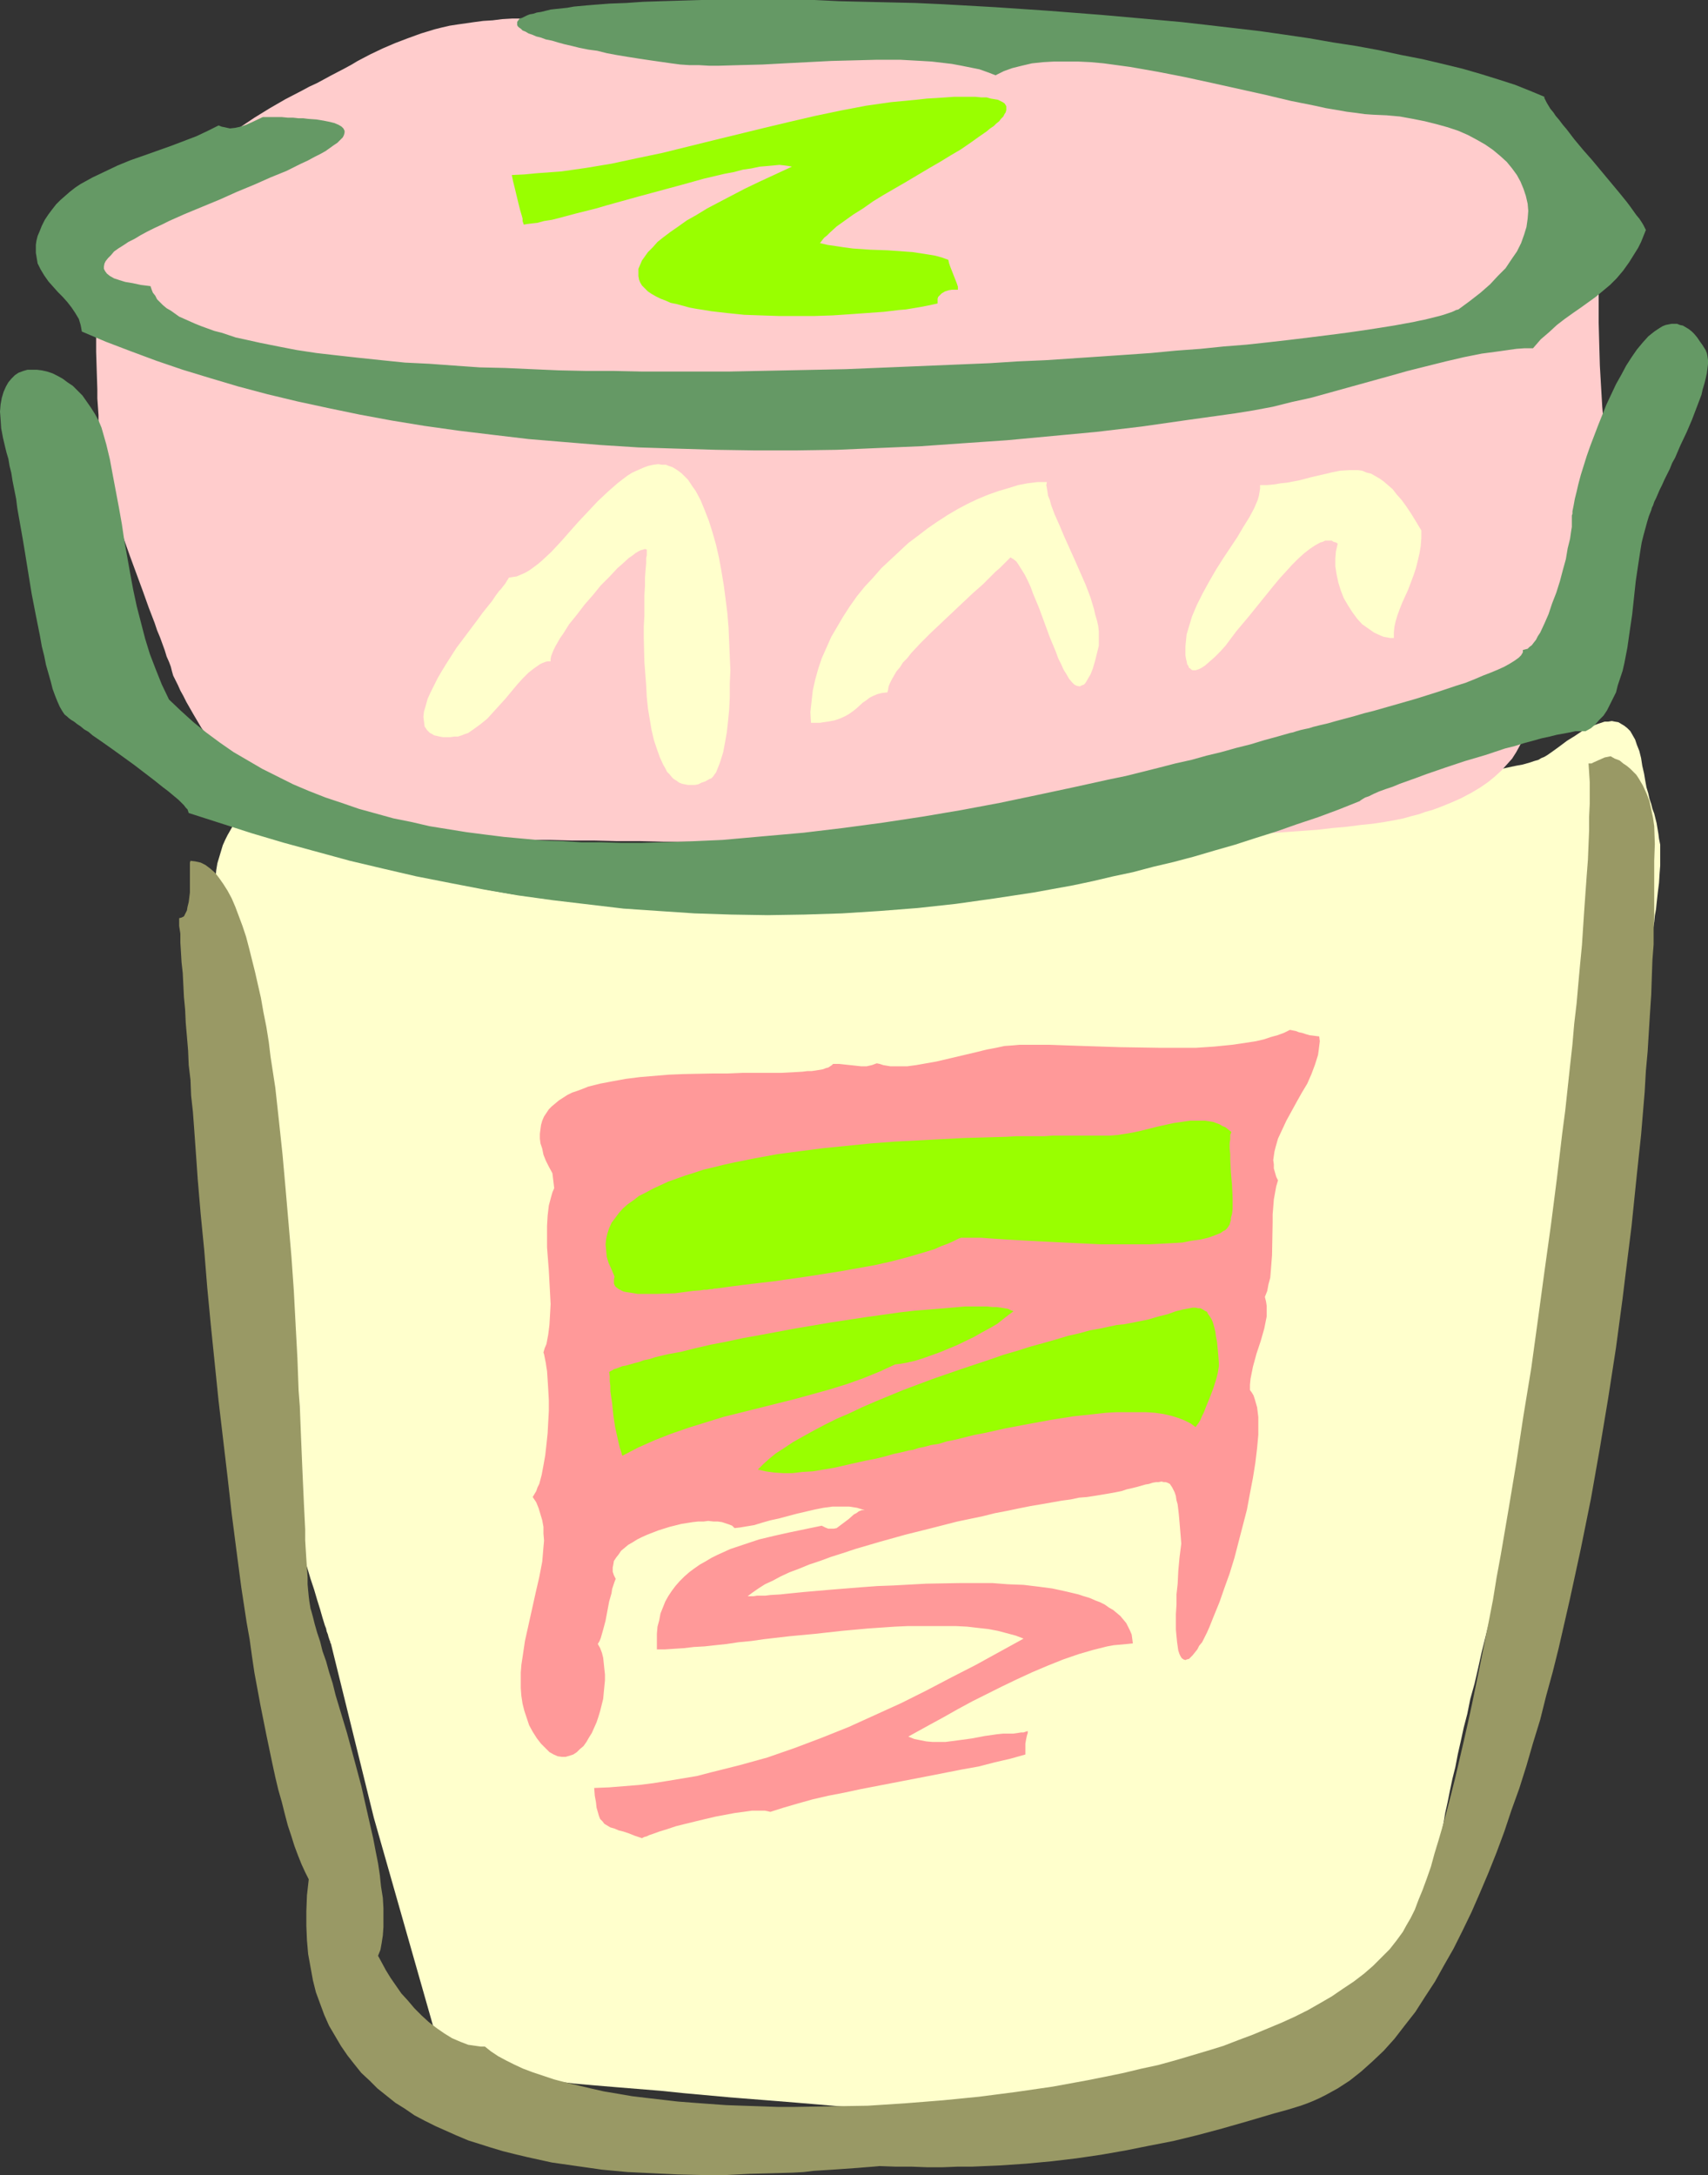 <?xml version="1.0" encoding="UTF-8" standalone="no"?>
<svg
   version="1.0"
   width="122.264mm"
   height="155.668mm"
   id="svg13"
   sodipodi:docname="Pot 2.wmf"
   xmlns:inkscape="http://www.inkscape.org/namespaces/inkscape"
   xmlns:sodipodi="http://sodipodi.sourceforge.net/DTD/sodipodi-0.dtd"
   xmlns="http://www.w3.org/2000/svg"
   xmlns:svg="http://www.w3.org/2000/svg">
  <rect width="100%" height="100%" fill="#333333" stroke="none"/>
  <sodipodi:namedview
     id="namedview13"
     pagecolor="#ffffff"
     bordercolor="#000000"
     borderopacity="0.25"
     inkscape:showpageshadow="2"
     inkscape:pageopacity="0.0"
     inkscape:pagecheckerboard="0"
     inkscape:deskcolor="#d1d1d1"
     inkscape:document-units="mm" />
  <defs
     id="defs1">
    <pattern
       id="WMFhbasepattern"
       patternUnits="userSpaceOnUse"
       width="6"
       height="6"
       x="0"
       y="0" />
  </defs>
  <path
     style="fill:#ffffcc;fill-opacity:1;fill-rule:evenodd;stroke:none"
     d="m 120.695,560.398 -19.55,-68.676 -11.633,-47.185 v 0 l -0.162,-0.162 v -0.323 l -0.162,-0.323 -0.162,-0.485 -0.162,-0.485 -0.162,-0.646 -0.323,-0.808 -0.162,-0.808 -0.323,-0.808 -0.646,-2.101 -0.646,-2.262 -0.808,-2.585 -0.808,-2.747 -0.969,-2.909 -0.969,-3.232 -0.969,-3.232 -1.131,-3.555 -0.969,-3.555 -2.262,-7.272 -2.1,-7.272 -2.1,-7.272 -1.131,-3.555 -0.969,-3.393 -0.808,-3.232 -0.969,-3.07 -0.808,-3.07 -0.646,-2.747 -0.646,-2.424 -0.485,-2.262 -0.162,-0.97 -0.162,-0.97 -0.323,-0.808 -0.162,-0.808 v -0.646 l -0.162,-0.646 v -0.485 -0.485 -0.808 l -0.162,-1.293 v -1.454 l -0.162,-1.616 -0.162,-1.939 -0.323,-2.101 -0.162,-2.262 -0.323,-2.424 -0.323,-2.585 -0.162,-2.747 -0.485,-3.07 -0.162,-2.909 -0.808,-6.14 -0.646,-6.464 -0.808,-6.464 -0.646,-6.302 -0.646,-6.14 -0.323,-2.909 -0.323,-2.747 -0.162,-2.585 -0.323,-2.585 -0.162,-2.424 -0.162,-2.101 -0.162,-1.939 -0.162,-1.778 v -1.454 -1.293 -1.131 -1.293 l -0.162,-1.454 v -1.454 -1.778 l -0.162,-1.616 -0.162,-3.717 -0.162,-4.04 -0.162,-4.201 -0.162,-4.363 v -4.363 -4.363 l 0.162,-4.363 0.323,-4.201 0.485,-3.878 0.162,-1.939 0.323,-1.939 0.485,-1.616 0.485,-1.616 0.485,-1.616 0.646,-1.454 0.646,-1.293 0.646,-1.131 0.646,-1.131 0.808,-0.97 0.646,-0.808 0.485,-0.97 1.293,-1.293 1.131,-1.131 0.485,-0.323 0.646,-0.323 0.646,-0.323 0.646,-0.162 0.808,-0.162 h 0.646 0.808 l 0.969,0.162 0.969,0.162 0.969,0.485 1.131,0.323 1.131,0.485 1.293,0.485 1.454,0.646 1.454,0.646 1.777,0.808 1.616,0.97 1.939,0.808 1.939,1.131 2.262,1.131 2.424,1.131 2.424,1.293 2.747,1.293 2.747,1.454 2.908,1.454 3.07,1.293 3.07,1.293 2.908,1.131 3.231,0.97 3.07,0.97 3.231,0.808 3.231,0.808 6.463,1.454 6.463,1.131 6.786,0.808 6.786,0.646 6.786,0.485 6.786,0.323 6.786,0.162 h 6.786 13.572 6.786 6.624 3.393 l 3.555,-0.323 3.716,-0.323 3.878,-0.485 4.039,-0.646 4.201,-0.808 4.362,-0.808 4.362,-0.97 4.362,-0.97 4.524,-1.131 9.21,-2.262 9.371,-2.424 9.21,-2.585 9.048,-2.585 4.362,-1.293 4.362,-1.131 4.201,-1.293 4.039,-0.97 4.039,-1.131 3.716,-0.97 3.555,-0.97 3.555,-0.808 3.231,-0.808 2.908,-0.646 2.747,-0.485 2.585,-0.323 2.262,-0.162 0.969,-0.162 h 0.969 1.939 l 2.1,-0.162 h 2.424 l 2.585,-0.162 2.585,-0.162 2.908,-0.162 2.908,-0.323 3.07,-0.323 3.231,-0.323 3.231,-0.323 6.624,-0.808 13.734,-1.616 6.625,-0.97 6.463,-0.97 3.07,-0.485 2.908,-0.485 2.747,-0.485 2.747,-0.485 2.424,-0.485 2.262,-0.485 2.262,-0.485 1.777,-0.323 1.777,-0.485 1.454,-0.485 1.131,-0.323 0.808,-0.485 0.808,-0.323 0.808,-0.485 1.616,-1.131 1.777,-1.293 1.939,-1.454 2.1,-1.293 1.939,-1.293 2.1,-1.131 2.1,-0.808 0.969,-0.323 0.969,-0.323 h 0.969 l 0.969,-0.162 0.808,0.162 0.969,0.162 0.808,0.485 0.808,0.485 0.808,0.646 0.808,0.808 0.646,1.131 0.646,1.131 0.485,1.454 0.646,1.616 0.485,1.939 0.323,2.101 0.485,2.101 0.323,1.939 0.323,1.778 0.485,1.616 0.323,1.454 0.485,1.454 0.323,1.293 0.485,1.293 0.646,2.585 0.485,2.909 0.162,1.293 0.323,1.616 v 1.778 1.778 2.101 l -0.162,2.101 -0.162,2.585 -0.323,2.585 -0.323,2.909 -0.162,1.616 -0.323,1.778 -0.162,1.616 -0.323,1.939 -0.323,1.778 -0.323,1.939 -0.485,2.101 -0.323,2.262 -0.485,2.262 -0.485,2.424 -0.485,2.424 -0.485,2.585 -0.646,2.585 -0.485,2.909 -0.646,2.909 -0.646,2.909 -0.808,3.232 -0.646,3.232 -0.808,3.393 -0.808,3.555 -0.969,3.717 -0.808,3.717 -1.777,7.756 -1.777,7.433 -1.777,7.433 -1.777,7.272 -1.777,7.11 -1.616,6.948 -1.616,6.787 -1.777,6.625 -1.616,6.625 -1.454,6.464 -1.616,6.302 -1.616,6.14 -1.293,5.979 -1.616,5.817 -1.293,5.817 -1.454,5.494 -1.293,5.494 -1.454,5.332 -1.131,5.171 -1.293,5.009 -1.293,4.848 -1.131,4.848 -1.131,4.525 -1.131,4.525 -0.969,4.363 -0.969,4.201 -1.131,4.04 -0.808,4.04 -0.969,3.717 -0.808,3.717 -0.808,3.555 -0.646,3.393 -0.808,3.232 -0.646,3.07 -0.646,3.232 -0.646,2.909 -0.485,2.909 -0.646,2.909 -0.969,5.494 -0.969,5.171 -0.969,4.686 -1.131,4.686 -0.969,4.363 -1.131,4.04 -1.293,3.878 -1.454,3.878 -1.616,3.393 -1.777,3.393 -2.262,3.232 -1.131,1.616 -1.293,1.454 -1.293,1.454 -1.454,1.616 -0.646,0.646 -1.939,1.454 -0.969,0.646 -2.262,1.454 -2.585,1.293 -2.908,1.293 -3.231,1.131 -3.231,1.131 -3.555,1.131 -3.878,1.131 -3.878,0.97 -4.039,1.131 -4.039,0.808 -4.362,0.97 -4.201,0.808 -8.725,1.616 -8.725,1.293 -4.362,0.646 -4.201,0.646 -4.201,0.485 -4.039,0.485 -4.039,0.485 -3.716,0.323 -3.555,0.323 -3.231,0.323 -3.231,0.323 -2.747,0.162 -2.747,0.162 h -2.262 l -0.969,0.162 h -0.969 -1.616 -0.808 -0.969 -1.131 l -1.293,-0.162 h -1.454 l -1.454,-0.162 h -1.616 l -1.939,-0.162 -1.777,-0.162 h -2.1 l -2.1,-0.323 -2.1,-0.162 -4.847,-0.323 -5.009,-0.323 -5.332,-0.485 -5.655,-0.485 -5.817,-0.485 -5.978,-0.485 -6.14,-0.485 -6.14,-0.485 -12.441,-1.131 -6.301,-0.646 -5.978,-0.485 -5.978,-0.485 -5.817,-0.485 -5.493,-0.485 -5.332,-0.646 -5.009,-0.485 -2.424,-0.162 -2.262,-0.162 -2.262,-0.162 -2.1,-0.323 -1.939,-0.162 -1.777,-0.162 -1.777,-0.162 -1.616,-0.162 -1.616,-0.162 H 126.027 l -1.131,-0.162 -1.131,-0.162 h -0.969 l -0.808,-0.162 h -0.485 -0.485 z"
     id="path1" />
  <path
     style="fill:#ffcccc;fill-opacity:1;fill-rule:evenodd;stroke:none"
     d="m 73.677,224.773 v -0.162 l -0.162,-0.162 -0.323,-0.485 -0.485,-0.646 -0.485,-0.646 -0.646,-0.97 -0.808,-0.97 -0.808,-1.131 -0.808,-1.131 -0.969,-1.293 -0.969,-1.454 -1.131,-1.616 -2.262,-3.07 -2.262,-3.393 -4.686,-7.272 -2.424,-3.555 -2.1,-3.555 -1.939,-3.393 -0.808,-1.616 -0.808,-1.454 -0.646,-1.454 -0.646,-1.293 -0.646,-1.293 -0.323,-1.131 -0.323,-1.293 -0.485,-1.293 -0.646,-1.454 -0.485,-1.616 -0.646,-1.778 -0.646,-1.778 -0.808,-1.939 -0.646,-1.939 -1.616,-4.201 -1.616,-4.525 -3.393,-9.211 -1.616,-4.525 -1.454,-4.525 -1.454,-4.201 -0.646,-1.939 -0.646,-1.939 -0.485,-1.778 -0.485,-1.778 -0.485,-1.454 -0.323,-1.454 -0.323,-1.293 -0.162,-1.293 -0.162,-0.97 v -0.808 -0.808 -1.131 l -0.162,-1.293 v -1.454 -1.778 l -0.162,-1.939 v -1.939 l -0.162,-2.262 -0.162,-2.262 v -2.424 l -0.162,-5.009 -0.162,-5.171 v -5.333 -5.333 l 0.162,-5.171 0.162,-2.424 0.323,-2.424 0.162,-2.262 0.162,-2.101 0.323,-1.939 0.323,-1.778 0.485,-1.616 0.485,-1.454 0.485,-1.293 0.485,-0.97 0.646,-0.808 0.808,-0.485 0.646,-0.323 0.969,-0.485 0.808,-0.646 0.969,-0.646 0.969,-0.808 1.131,-0.808 1.131,-0.808 1.131,-0.97 1.293,-0.97 1.293,-0.97 1.454,-1.131 1.454,-1.131 1.454,-1.293 1.454,-1.131 3.231,-2.585 3.393,-2.585 3.555,-2.747 3.716,-2.585 3.878,-2.747 3.878,-2.585 4.201,-2.585 4.201,-2.424 4.362,-2.262 2.1,-1.131 2.1,-0.97 3.878,-2.101 3.716,-1.939 1.777,-0.97 1.616,-0.97 3.393,-1.778 3.393,-1.616 3.393,-1.454 3.393,-1.293 3.555,-1.293 3.716,-1.131 1.939,-0.485 2.1,-0.485 2.1,-0.323 2.262,-0.323 2.262,-0.323 2.424,-0.323 2.585,-0.162 2.585,-0.323 2.747,-0.162 h 3.07 l 2.908,-0.162 h 3.231 3.231 3.231 l 5.978,-0.162 5.655,-0.162 5.493,-0.162 5.17,-0.162 5.17,-0.162 5.17,-0.162 h 5.332 5.332 l 5.655,0.162 2.747,0.162 3.07,0.162 3.07,0.323 3.231,0.162 3.231,0.323 3.393,0.323 3.555,0.485 3.555,0.485 3.878,0.485 4.039,0.485 4.039,0.646 4.362,0.808 4.362,0.646 4.362,0.485 4.362,0.485 4.201,0.485 8.563,0.485 8.402,0.323 h 8.24 8.079 7.917 7.756 7.594 l 7.432,0.162 3.555,0.323 3.555,0.162 3.555,0.323 3.555,0.485 3.393,0.485 3.231,0.646 3.231,0.646 3.231,0.808 3.231,0.97 3.07,1.131 3.07,1.293 2.908,1.293 5.817,2.909 5.655,2.747 5.493,2.424 5.493,2.424 5.009,2.262 4.847,2.101 2.424,0.97 2.262,0.97 2.262,0.97 2.1,0.97 2.1,0.808 1.939,0.97 1.939,0.97 1.777,0.808 1.777,0.808 1.616,0.808 1.454,0.808 1.454,0.808 1.293,0.808 1.131,0.646 1.131,0.808 0.969,0.808 0.808,0.646 0.646,0.808 0.646,0.646 0.485,0.808 0.646,1.293 0.485,1.131 0.646,0.97 0.323,0.97 0.485,0.97 0.323,0.97 0.162,1.131 0.323,1.293 v 1.616 l 0.162,0.97 v 0.97 1.131 l 0.162,1.293 v 1.293 3.232 1.778 14.22 l 0.162,5.979 0.162,5.656 0.323,5.656 0.323,5.494 0.485,5.494 0.162,5.333 0.323,5.171 0.162,5.009 -0.162,4.848 -0.323,4.848 -0.323,2.262 -0.323,2.262 -0.485,2.262 -0.485,2.262 -0.485,2.101 -0.808,2.101 -0.808,2.101 -0.808,2.101 -0.969,1.939 -1.293,1.939 -1.131,1.939 -1.454,1.778 -1.454,1.939 -1.131,1.939 -0.969,1.778 -0.969,1.939 -0.808,1.939 -0.808,1.939 -1.131,3.717 -0.969,3.878 -0.808,3.878 -0.969,3.878 -1.131,3.717 -0.808,1.778 -0.646,1.778 -0.969,1.778 -0.969,1.778 -1.131,1.778 -1.454,1.616 -1.454,1.616 -1.777,1.616 -1.777,1.454 -2.1,1.454 -2.424,1.454 -2.747,1.454 -2.908,1.293 -3.231,1.293 -1.777,0.646 -1.777,0.485 -1.777,0.646 -1.939,0.485 -2.262,0.646 -2.424,0.485 -2.747,0.485 -3.231,0.485 -3.231,0.323 -3.716,0.485 -3.716,0.323 -4.201,0.485 -4.362,0.323 -4.524,0.323 -4.847,0.323 -5.009,0.323 -5.17,0.162 -5.332,0.323 -5.493,0.162 -5.817,0.162 -5.817,0.323 -5.978,0.162 -6.14,0.162 -6.14,0.162 h -6.301 l -6.463,0.162 -12.926,0.162 -13.249,0.162 H 239.29 212.469 199.22 l -13.087,-0.162 h -6.463 l -6.463,-0.162 h -6.301 l -6.14,-0.162 h -5.978 l -5.978,-0.162 h -5.817 l -5.493,-0.162 -5.493,-0.162 h -5.332 l -5.009,-0.162 -5.009,-0.162 h -4.686 l -4.362,-0.162 -4.362,-0.162 -4.039,-0.162 -3.716,-0.162 h -3.555 l -3.231,-0.162 -2.908,-0.162 h -2.585 l -2.424,-0.162 -2.1,-0.162 -1.616,-0.162 h -0.808 -0.646 l -0.485,-0.162 h -0.485 -0.323 -0.323 l -0.162,-0.162 z"
     id="path2" />
  <path
     style="fill:#ff9999;fill-opacity:1;fill-rule:evenodd;stroke:none"
     d="m 319.592,417.551 -0.485,3.878 -0.323,3.555 -0.162,3.393 -0.323,2.909 v 2.747 l -0.162,2.585 v 2.262 1.939 l 0.162,1.778 0.162,1.616 0.162,1.131 0.162,1.131 0.323,0.97 0.323,0.646 0.323,0.485 0.485,0.323 0.485,0.162 0.323,-0.162 0.646,-0.162 0.485,-0.485 0.485,-0.485 0.646,-0.808 0.646,-0.808 0.485,-0.97 0.808,-0.97 0.646,-1.293 0.646,-1.293 0.646,-1.454 0.646,-1.616 0.646,-1.616 1.454,-3.555 1.293,-3.717 1.454,-4.04 1.293,-4.201 1.131,-4.363 1.131,-4.363 1.131,-4.363 0.808,-4.363 0.808,-4.201 0.646,-4.04 0.485,-4.04 0.162,-1.778 0.162,-1.778 v -1.616 -1.616 -1.616 l -0.162,-1.293 -0.162,-1.293 -0.323,-1.131 -0.323,-1.131 -0.323,-0.97 -0.485,-0.808 -0.485,-0.646 v -1.454 l 0.162,-1.616 0.323,-1.616 0.323,-1.616 0.969,-3.555 1.131,-3.393 0.969,-3.393 0.323,-1.616 0.323,-1.616 v -1.454 -1.454 l -0.162,-1.131 -0.323,-1.293 0.646,-1.616 0.323,-1.778 0.485,-1.778 0.162,-1.939 0.162,-2.101 0.162,-2.101 0.162,-8.888 v -2.101 l 0.162,-1.939 0.162,-2.101 0.323,-1.778 0.323,-1.778 0.485,-1.616 -0.485,-0.97 -0.323,-1.131 -0.323,-1.131 v -1.131 l -0.162,-1.131 0.162,-1.131 0.162,-1.131 0.323,-1.293 0.646,-2.262 1.131,-2.424 1.131,-2.424 2.747,-5.009 1.454,-2.585 1.454,-2.424 1.131,-2.585 0.969,-2.585 0.808,-2.585 0.162,-1.131 0.162,-1.293 0.162,-1.293 -0.162,-1.293 -1.293,-0.162 -1.293,-0.162 -1.131,-0.323 -0.969,-0.323 -0.808,-0.162 -0.808,-0.323 -0.808,-0.162 -0.808,-0.162 -1.616,0.808 -1.777,0.646 -1.777,0.485 -1.939,0.646 -2.1,0.485 -2.1,0.323 -2.1,0.323 -2.262,0.323 -4.847,0.485 -4.847,0.323 h -5.009 -5.17 l -10.341,-0.162 -5.009,-0.162 -5.009,-0.162 -4.686,-0.162 -4.524,-0.162 h -2.1 -2.1 -1.939 -1.939 l -1.777,0.162 -2.262,0.162 -2.262,0.485 -2.585,0.485 -2.585,0.646 -2.747,0.646 -5.493,1.293 -2.747,0.646 -2.747,0.485 -2.747,0.485 -2.424,0.323 h -2.424 -2.1 l -1.939,-0.323 -0.969,-0.323 -0.808,-0.162 -1.293,0.485 -1.454,0.323 h -1.454 l -1.454,-0.162 -3.07,-0.323 -1.454,-0.162 h -1.616 l -0.323,0.323 -0.485,0.323 -0.485,0.323 -0.646,0.162 -0.808,0.323 -0.969,0.162 -0.969,0.162 -1.131,0.162 h -1.131 l -1.293,0.162 -2.747,0.162 -3.07,0.162 h -3.393 -3.555 -3.555 l -3.878,0.162 h -3.878 l -8.079,0.162 -4.039,0.162 -3.878,0.323 -3.878,0.323 -3.878,0.485 -3.555,0.646 -3.393,0.646 -3.231,0.808 -1.616,0.646 -1.293,0.485 -1.454,0.485 -1.293,0.646 -2.262,1.454 -0.969,0.808 -0.969,0.808 -0.808,0.808 -0.646,0.97 -0.646,0.97 -0.485,1.131 -0.323,1.131 -0.162,1.131 -0.162,1.293 v 1.293 l 0.162,1.293 0.485,1.454 0.323,1.616 0.646,1.616 0.808,1.616 0.969,1.778 0.485,4.04 -0.485,1.131 -0.323,1.131 -0.646,2.424 -0.323,2.747 -0.162,2.747 v 2.909 2.909 l 0.485,6.302 0.323,5.979 0.162,3.07 -0.162,2.909 -0.162,2.747 -0.323,2.585 -0.485,2.585 -0.485,1.131 -0.323,1.131 0.162,0.485 0.162,0.808 0.162,0.808 0.162,0.808 0.162,1.131 0.162,0.97 0.162,2.424 0.162,2.585 0.162,2.909 v 2.909 l -0.162,2.909 -0.162,3.07 -0.323,3.07 -0.323,2.909 -0.485,2.747 -0.485,2.585 -0.646,2.424 -0.485,0.97 -0.323,0.97 -0.485,0.808 -0.485,0.808 0.969,1.454 0.646,1.616 0.485,1.616 0.485,1.616 0.323,1.778 v 1.778 l 0.162,1.939 -0.162,1.778 -0.162,1.939 -0.162,1.939 -0.808,4.201 -0.969,4.201 -0.969,4.363 -0.969,4.363 -0.969,4.363 -0.646,4.363 -0.323,2.101 -0.162,2.101 v 2.101 2.101 l 0.162,2.101 0.323,2.101 0.485,1.939 0.646,1.939 0.646,1.939 0.969,1.778 1.131,1.778 1.131,1.454 1.293,1.293 0.969,0.97 1.131,0.646 1.131,0.485 1.131,0.162 h 0.969 l 1.131,-0.323 0.969,-0.323 0.969,-0.646 0.808,-0.808 0.969,-0.808 0.808,-1.131 0.646,-1.131 0.808,-1.293 0.646,-1.454 0.646,-1.454 0.485,-1.454 0.485,-1.616 0.808,-3.232 0.323,-3.393 0.162,-1.616 v -1.616 l -0.162,-1.454 -0.162,-1.616 -0.162,-1.454 -0.323,-1.293 -0.485,-1.293 -0.646,-1.131 0.485,-0.808 0.323,-0.808 0.323,-1.131 0.323,-1.131 0.646,-2.424 0.485,-2.585 0.485,-2.585 0.646,-2.262 0.162,-1.131 0.323,-0.97 0.323,-0.97 0.323,-0.808 -0.485,-0.97 -0.323,-0.97 v -1.131 l 0.162,-0.808 0.162,-0.97 0.646,-0.97 0.646,-0.808 0.646,-0.97 0.969,-0.808 0.969,-0.808 1.131,-0.646 1.293,-0.808 1.293,-0.646 1.454,-0.646 2.908,-1.131 3.07,-0.97 3.231,-0.808 3.07,-0.485 1.454,-0.162 h 1.454 l 1.293,-0.162 1.454,0.162 h 1.131 l 1.131,0.162 0.969,0.323 0.969,0.323 0.808,0.323 0.646,0.646 1.454,-0.162 1.939,-0.323 1.939,-0.323 2.1,-0.646 2.262,-0.646 2.262,-0.485 4.847,-1.293 4.847,-1.131 2.424,-0.485 2.424,-0.323 h 2.424 2.1 l 2.1,0.323 2.1,0.646 h -0.808 l -0.808,0.323 -0.646,0.485 -0.646,0.323 -1.454,1.293 -0.646,0.485 -0.646,0.485 -1.293,0.97 -0.646,0.485 -0.808,0.162 h -0.646 -0.808 l -0.808,-0.323 -0.969,-0.485 -8.563,1.778 -4.362,0.97 -4.039,0.97 -3.878,1.293 -3.878,1.293 -3.555,1.616 -1.616,0.808 -1.616,0.97 -1.454,0.808 -1.616,1.131 -1.293,0.97 -1.293,1.131 -1.293,1.293 -1.131,1.293 -0.969,1.293 -0.969,1.454 -0.808,1.454 -0.646,1.616 -0.646,1.616 -0.323,1.778 -0.485,1.778 -0.162,1.939 v 2.101 2.101 h 2.262 l 2.424,-0.162 2.585,-0.162 2.747,-0.323 2.908,-0.162 2.908,-0.323 3.07,-0.323 3.231,-0.485 3.393,-0.323 3.393,-0.485 6.948,-0.808 6.948,-0.646 7.271,-0.808 7.109,-0.646 7.109,-0.485 3.555,-0.162 h 3.393 3.231 3.231 3.231 l 3.07,0.162 2.747,0.323 2.908,0.323 2.585,0.485 2.424,0.646 2.424,0.646 2.1,0.808 -6.463,3.555 -6.463,3.555 -6.625,3.393 -6.786,3.555 -6.786,3.393 -7.109,3.232 -7.109,3.232 -7.271,2.909 -7.271,2.747 -7.432,2.585 -7.594,2.101 -3.878,0.97 -3.878,0.97 -3.716,0.97 -3.878,0.646 -3.878,0.646 -4.039,0.646 -3.878,0.485 -4.039,0.323 -4.039,0.323 -4.039,0.162 0.162,2.101 0.323,1.778 0.162,1.454 0.323,1.131 0.323,1.131 0.323,0.808 0.646,0.646 0.485,0.646 0.808,0.485 0.808,0.485 1.131,0.323 1.131,0.485 0.646,0.162 0.646,0.162 1.454,0.485 1.616,0.646 1.939,0.646 0.646,-0.323 0.646,-0.162 0.646,-0.323 0.969,-0.323 1.777,-0.646 2.1,-0.646 2.424,-0.808 2.585,-0.646 5.332,-1.293 2.747,-0.646 2.585,-0.485 2.585,-0.485 2.424,-0.323 2.262,-0.323 h 1.939 0.969 0.646 l 0.808,0.162 0.646,0.162 3.555,-1.131 3.878,-1.131 4.039,-1.131 4.201,-0.97 4.201,-0.808 4.524,-0.97 9.21,-1.778 9.21,-1.778 9.048,-1.778 4.524,-0.808 4.362,-1.131 4.201,-0.97 4.039,-1.131 v -1.616 -1.293 l 0.162,-0.97 0.162,-0.808 0.162,-0.646 0.162,-0.485 v -0.323 -0.162 0 h -0.162 l -0.485,0.162 -0.485,0.162 h -0.646 l -0.969,0.162 -1.131,0.162 h -1.293 -1.454 l -1.616,0.162 -3.393,0.485 -3.393,0.646 -3.555,0.485 -3.716,0.485 h -1.777 -1.616 l -1.777,-0.162 -1.616,-0.323 -1.616,-0.323 -1.616,-0.646 1.454,-0.808 1.454,-0.808 3.231,-1.778 3.555,-1.939 3.716,-2.101 3.878,-2.101 3.878,-1.939 4.201,-2.101 4.039,-1.939 4.201,-1.939 4.201,-1.778 4.039,-1.616 4.201,-1.454 3.878,-1.131 1.939,-0.485 1.939,-0.485 1.777,-0.323 1.777,-0.162 1.777,-0.162 1.616,-0.162 -0.162,-1.293 -0.162,-1.131 -0.485,-1.131 -0.485,-0.97 -0.485,-0.97 -0.808,-0.97 -0.808,-0.97 -0.969,-0.808 -0.969,-0.808 -1.131,-0.646 -1.131,-0.808 -1.293,-0.646 -1.293,-0.485 -1.454,-0.646 -1.616,-0.485 -1.454,-0.485 -3.393,-0.808 -3.716,-0.808 -3.716,-0.485 -4.039,-0.485 -4.201,-0.162 -4.201,-0.323 h -4.524 -4.362 l -9.048,0.162 -8.887,0.485 -4.362,0.162 -4.362,0.323 -4.039,0.323 -4.039,0.323 -3.716,0.323 -3.716,0.323 -3.231,0.323 -1.616,0.162 -1.454,0.162 -2.747,0.162 -1.293,0.162 h -1.131 -1.131 l -0.969,0.162 h -0.808 -0.808 l 1.293,-0.97 1.616,-1.131 1.777,-1.131 2.1,-0.97 2.1,-1.131 2.424,-1.131 2.585,-0.97 2.747,-1.131 2.908,-0.97 3.07,-1.131 3.07,-0.97 3.393,-1.131 6.624,-1.939 6.948,-1.939 7.109,-1.778 6.948,-1.778 6.948,-1.454 3.231,-0.808 3.393,-0.646 3.07,-0.646 3.231,-0.646 2.908,-0.485 2.747,-0.485 2.747,-0.485 2.424,-0.323 2.262,-0.485 2.1,-0.162 2.1,-0.323 1.939,-0.323 1.939,-0.323 1.777,-0.323 1.616,-0.323 1.454,-0.485 1.454,-0.323 1.293,-0.323 1.131,-0.323 1.131,-0.323 0.969,-0.162 0.969,-0.323 0.969,-0.162 h 0.646 l 0.808,-0.162 0.646,0.162 h 0.485 l 0.485,0.162 0.646,0.323 0.323,0.485 0.323,0.485 0.323,0.646 0.323,0.646 0.323,0.97 0.162,1.131 0.323,1.131 0.162,1.293 0.162,1.454 0.162,1.778 0.162,1.939 0.162,1.939 z"
     id="path3" />
  <path
     style="fill:#99ff00;fill-opacity:1;fill-rule:evenodd;stroke:none"
     d="m 333.002,329.484 v 0.646 l -0.162,0.485 -0.162,0.646 -0.323,0.485 -0.323,0.485 -0.485,0.485 -0.646,0.323 -0.646,0.485 -0.808,0.323 -0.808,0.323 -1.777,0.646 -2.1,0.485 -2.424,0.323 -2.424,0.485 -2.747,0.162 -3.07,0.162 -3.07,0.162 h -3.07 -3.393 -6.624 l -6.786,-0.323 -6.625,-0.323 -3.231,-0.162 -3.07,-0.162 -2.908,-0.162 -2.747,-0.162 -2.585,-0.162 -2.424,-0.162 -2.1,-0.162 h -1.777 -2.747 -0.646 -0.323 l -0.323,0.162 h -0.162 l -1.616,0.808 -1.454,0.646 -1.777,0.646 -1.777,0.808 -3.716,1.131 -3.878,1.131 -4.362,1.131 -4.362,0.97 -4.524,0.808 -4.524,0.808 -9.21,1.454 -4.524,0.646 -4.524,0.646 -4.201,0.485 -4.039,0.485 -3.716,0.485 -3.555,0.485 h -0.485 l -0.485,0.162 h -0.646 l -0.808,0.162 h -0.808 l -0.969,0.162 -2.1,0.162 -2.424,0.323 -2.424,0.323 -5.17,0.162 h -2.424 -2.424 l -1.939,-0.323 -1.131,-0.162 -0.808,-0.162 -0.646,-0.323 -0.646,-0.323 -0.646,-0.485 -0.323,-0.323 -0.323,-0.646 v -0.646 -0.485 l 0.162,-0.808 -0.808,-1.939 -0.808,-1.778 -0.485,-1.616 -0.162,-1.778 -0.162,-1.616 0.162,-1.454 0.323,-1.454 0.485,-1.454 0.646,-1.454 0.969,-1.293 0.969,-1.293 1.131,-1.293 1.293,-1.131 1.616,-1.131 1.454,-1.131 1.939,-0.97 1.777,-0.97 2.1,-0.97 2.1,-0.97 2.262,-0.808 2.262,-0.808 2.585,-0.808 2.424,-0.808 2.747,-0.646 2.585,-0.646 2.908,-0.646 5.655,-1.131 6.14,-1.131 6.14,-0.808 6.301,-0.808 6.463,-0.646 6.463,-0.646 6.463,-0.485 6.301,-0.323 6.14,-0.323 6.14,-0.323 5.817,-0.162 5.655,-0.162 2.747,-0.162 h 2.585 2.585 2.424 l 2.262,-0.162 h 4.362 2.1 6.625 1.293 1.131 l 1.939,-0.162 2.1,-0.323 1.939,-0.323 2.262,-0.485 4.524,-1.131 4.362,-0.97 2.262,-0.323 2.262,-0.323 h 2.1 1.939 l 2.1,0.323 1.777,0.646 0.808,0.485 0.808,0.323 0.808,0.646 0.808,0.646 -0.323,0.808 v 1.131 l -0.162,1.131 v 1.293 l 0.162,1.616 v 1.454 l 0.162,3.393 0.323,3.555 0.162,3.393 v 1.454 1.616 l -0.162,1.293 z"
     id="path4" />
  <path
     style="fill:#99ff00;fill-opacity:1;fill-rule:evenodd;stroke:none"
     d="m 242.198,369.074 -4.201,1.939 -4.362,1.778 -4.524,1.616 -4.686,1.454 -4.686,1.293 -4.686,1.293 -9.694,2.424 -9.694,2.424 -4.686,1.454 -4.686,1.454 -4.686,1.616 -4.524,1.778 -4.362,1.939 -4.362,2.262 -0.323,-1.131 -0.323,-0.97 -0.323,-1.293 -0.323,-1.454 -0.646,-2.909 -0.485,-3.232 -0.323,-3.232 -0.485,-3.232 v -1.454 l -0.162,-1.293 v -1.293 l -0.162,-1.131 0.162,-0.162 0.323,-0.162 0.323,-0.162 0.485,-0.323 0.646,-0.162 0.808,-0.323 0.808,-0.323 0.969,-0.162 1.131,-0.323 1.131,-0.323 1.293,-0.323 1.293,-0.485 1.616,-0.323 1.454,-0.485 3.393,-0.808 3.555,-0.646 3.878,-0.97 4.201,-0.97 4.201,-0.808 4.524,-0.97 4.524,-0.808 9.533,-1.778 9.533,-1.616 9.533,-1.454 4.686,-0.646 4.524,-0.646 4.201,-0.485 4.201,-0.323 3.878,-0.323 3.716,-0.323 1.777,-0.162 h 1.616 3.07 1.293 l 1.454,0.162 h 1.131 l 1.131,0.162 0.969,0.162 0.969,0.162 0.646,0.323 0.808,0.323 -1.293,0.97 -1.454,1.131 -1.616,1.293 -1.939,1.131 -2.1,1.131 -2.262,1.293 -4.686,2.262 -4.686,1.939 -2.262,0.808 -2.262,0.808 -2.1,0.646 -2.1,0.485 -1.777,0.323 z"
     id="path5" />
  <path
     style="fill:#99ff00;fill-opacity:1;fill-rule:evenodd;stroke:none"
     d="m 329.771,368.751 v 0.808 l -0.162,0.97 -0.162,0.97 -0.323,1.293 -0.808,2.585 -0.969,2.585 -1.131,2.747 -0.485,1.293 -0.485,0.97 -0.485,1.131 -0.485,0.808 -0.485,0.646 -0.323,0.485 -1.293,-0.97 -1.616,-0.808 -1.616,-0.646 -2.1,-0.646 -2.1,-0.485 -2.262,-0.323 -2.424,-0.162 h -2.585 -2.585 -2.747 l -2.908,0.162 -2.908,0.323 -5.978,0.646 -6.14,0.97 -6.14,1.131 -5.978,1.131 -5.817,1.293 -2.585,0.485 -2.585,0.646 -2.585,0.646 -2.424,0.485 -2.1,0.646 -2.1,0.323 -1.777,0.485 -1.616,0.323 -1.454,0.485 -1.131,0.162 -1.939,0.485 -2.262,0.485 -2.262,0.646 -2.585,0.646 -2.585,0.485 -2.908,0.646 -5.655,1.293 -2.908,0.485 -2.908,0.485 -2.747,0.162 -2.747,0.323 h -2.585 l -2.424,-0.162 -2.262,-0.323 -2.1,-0.485 1.454,-1.454 1.616,-1.454 1.777,-1.454 2.262,-1.454 2.424,-1.616 2.585,-1.454 2.908,-1.616 3.07,-1.616 3.231,-1.616 3.393,-1.454 3.393,-1.616 3.716,-1.616 7.432,-3.07 7.756,-2.909 7.917,-2.747 7.756,-2.585 3.716,-1.293 3.878,-1.131 3.555,-1.131 3.555,-0.97 3.393,-0.97 3.231,-0.97 2.908,-0.646 2.908,-0.808 2.747,-0.485 2.262,-0.485 2.262,-0.485 1.777,-0.162 1.777,-0.323 1.616,-0.323 3.231,-0.646 2.747,-0.808 2.585,-0.646 2.262,-0.808 1.939,-0.485 1.777,-0.323 0.808,-0.162 h 0.808 l 0.646,0.162 h 0.646 l 0.646,0.323 0.485,0.323 0.646,0.323 0.323,0.646 0.485,0.646 0.485,0.808 0.323,0.808 0.323,1.131 0.323,1.293 0.162,1.293 0.323,1.616 0.162,1.778 0.162,1.778 z"
     id="path6" />
  <path
     style="fill:#999965;fill-opacity:1;fill-rule:evenodd;stroke:none"
     d="m 51.542,232.853 -0.162,0.485 v 5.332 2.747 l -0.323,2.585 -0.323,1.293 -0.162,0.97 -0.485,0.97 -0.323,0.646 -0.646,0.323 -0.646,0.162 v 2.101 l 0.323,2.101 v 2.424 l 0.162,2.585 0.162,2.747 0.323,2.909 0.162,3.232 0.162,3.232 0.323,3.393 0.162,3.555 0.323,3.717 0.323,3.878 0.162,3.878 0.485,4.04 0.162,4.201 0.485,4.363 0.323,4.363 0.323,4.525 0.323,4.525 0.323,4.686 0.808,9.534 0.969,9.857 0.808,10.019 0.969,10.18 2.1,20.522 2.424,20.522 1.131,10.019 1.293,10.019 1.293,9.857 1.454,9.534 0.808,4.525 0.646,4.686 0.646,4.363 0.808,4.363 0.808,4.363 0.808,4.04 0.808,4.04 0.808,3.878 0.808,3.878 0.808,3.717 0.808,3.393 0.969,3.393 0.808,3.232 0.808,3.07 0.969,2.909 0.808,2.585 0.969,2.585 0.969,2.424 0.969,2.101 0.969,1.939 -0.485,4.363 -0.162,4.201 v 4.04 l 0.162,3.878 0.323,3.717 0.646,3.555 0.646,3.555 0.808,3.232 1.131,3.07 1.131,3.07 1.293,2.909 1.616,2.747 1.616,2.747 1.777,2.585 1.777,2.262 1.939,2.424 2.262,2.101 2.1,2.101 2.424,1.939 2.424,1.939 2.585,1.616 2.585,1.778 2.747,1.454 2.908,1.454 2.908,1.293 2.908,1.293 3.07,1.293 3.07,0.97 3.07,0.97 3.231,0.97 3.231,0.808 3.393,0.808 6.624,1.454 6.786,0.97 6.786,0.97 6.948,0.646 6.786,0.323 6.786,0.323 6.625,0.162 h 6.463 l 6.301,-0.323 6.14,-0.162 5.655,-0.162 2.908,-0.162 2.585,-0.323 2.585,-0.162 2.585,-0.162 2.424,-0.162 2.262,-0.162 2.262,-0.162 1.939,-0.162 2.1,-0.162 1.777,-0.162 4.362,0.162 h 4.362 l 4.201,0.162 h 4.039 l 4.039,-0.162 h 3.878 l 3.716,-0.162 3.716,-0.162 7.271,-0.485 6.948,-0.646 6.786,-0.808 6.625,-0.97 6.463,-1.131 6.463,-1.293 6.625,-1.293 6.625,-1.616 6.624,-1.778 6.786,-1.939 7.109,-2.101 3.555,-0.97 3.716,-1.131 1.777,-0.646 1.616,-0.646 1.777,-0.808 1.616,-0.808 3.231,-1.778 3.231,-2.101 3.07,-2.424 3.07,-2.747 3.07,-2.909 2.908,-3.232 2.747,-3.555 2.908,-3.717 2.585,-4.04 2.747,-4.201 2.424,-4.363 2.585,-4.525 2.424,-4.848 2.424,-5.009 2.262,-5.171 2.262,-5.332 2.262,-5.656 2.1,-5.656 1.939,-5.817 2.1,-5.817 1.939,-6.14 1.777,-6.14 1.939,-6.302 1.616,-6.464 1.777,-6.464 1.616,-6.464 3.07,-13.412 2.908,-13.412 2.747,-13.574 2.424,-13.735 2.262,-13.574 2.1,-13.574 1.777,-13.25 0.808,-6.625 0.808,-6.464 0.808,-6.464 0.646,-6.302 0.646,-6.302 0.646,-6.14 0.646,-5.979 0.485,-5.817 0.485,-5.817 0.323,-5.656 0.485,-5.333 0.323,-5.333 0.323,-5.171 0.323,-4.848 0.162,-4.848 0.162,-4.525 0.323,-4.201 v -4.201 l 0.162,-3.878 v -3.555 -6.464 -2.262 -2.262 l 0.162,-4.525 -0.162,-4.848 -0.323,-2.262 -0.485,-2.262 -0.485,-2.262 -0.808,-2.101 -0.969,-2.101 -1.131,-1.939 -0.646,-0.97 -0.808,-0.808 -0.808,-0.808 -0.969,-0.808 -0.969,-0.646 -0.969,-0.808 -1.293,-0.485 -1.131,-0.646 -0.808,0.162 -0.808,0.162 -1.454,0.646 -1.454,0.646 -0.646,0.323 h -0.808 l 0.162,2.424 0.162,2.585 v 5.979 l -0.162,3.393 v 3.717 l -0.162,3.878 -0.162,4.04 -0.323,4.201 -0.323,4.525 -0.323,4.525 -0.323,4.848 -0.323,5.009 -0.485,5.009 -0.485,5.333 -0.485,5.494 -0.646,5.494 -0.485,5.656 -0.646,5.817 -0.646,5.979 -0.646,5.979 -0.808,6.14 -1.454,12.281 -1.616,12.604 -1.777,12.766 -1.777,13.089 -1.777,12.927 -2.1,12.766 -1.939,12.766 -2.1,12.604 -2.1,12.281 -1.131,6.14 -0.969,5.979 -1.131,5.817 -1.131,5.656 -1.131,5.656 -1.131,5.494 -1.131,5.494 -1.131,5.171 -1.131,5.009 -1.131,4.848 -1.131,4.848 -1.131,4.525 -1.131,4.363 -1.131,4.201 -1.131,3.878 -1.131,3.717 -0.969,3.555 -1.131,3.232 -1.131,3.07 -1.131,2.747 -0.969,2.585 -1.131,2.262 -1.131,1.939 -0.969,1.778 -1.777,2.424 -1.777,2.262 -2.262,2.262 -2.262,2.262 -2.424,2.101 -2.747,2.101 -2.908,1.939 -3.07,2.101 -3.07,1.778 -3.393,1.939 -3.555,1.778 -3.555,1.616 -3.878,1.616 -3.878,1.616 -3.878,1.454 -4.201,1.616 -4.201,1.293 -4.362,1.293 -4.362,1.293 -4.686,1.293 -4.524,0.97 -4.686,1.131 -4.686,0.97 -4.847,0.97 -9.694,1.778 -10.018,1.454 -10.018,1.293 -9.856,0.97 -10.179,0.808 -10.018,0.646 -9.856,0.162 -9.694,0.162 h -4.847 l -4.686,-0.162 -4.686,-0.162 -4.524,-0.162 -4.524,-0.323 -4.362,-0.323 -4.201,-0.323 -4.201,-0.485 -4.201,-0.485 -4.039,-0.485 -3.716,-0.646 -3.878,-0.646 -3.555,-0.808 -3.393,-0.808 -3.393,-0.808 -3.07,-0.808 -2.908,-0.97 -2.908,-0.97 -2.585,-0.97 -2.424,-1.131 -2.262,-1.131 -2.1,-1.131 -1.939,-1.293 -1.616,-1.293 h -1.131 l -1.131,-0.162 -2.262,-0.323 -2.1,-0.808 -2.262,-0.97 -2.1,-1.293 -2.1,-1.454 -2.1,-1.616 -1.939,-1.778 -1.939,-1.939 -1.777,-2.101 -1.777,-1.939 -1.454,-2.101 -1.454,-2.101 -1.293,-2.101 -1.131,-2.101 -0.969,-1.778 0.646,-1.616 0.323,-1.778 0.323,-2.101 0.162,-2.262 v -2.424 -2.747 l -0.162,-2.747 -0.485,-3.07 -0.323,-3.07 -0.485,-3.232 -0.646,-3.232 -0.646,-3.393 -1.616,-7.11 -1.616,-7.11 -1.939,-7.272 -1.939,-7.11 -2.1,-6.948 -0.969,-3.232 -0.808,-3.232 -0.969,-3.07 -0.808,-2.909 -0.969,-2.747 -0.646,-2.585 -0.808,-2.424 -0.646,-2.262 -0.485,-1.939 -0.485,-1.778 -0.162,-0.485 -0.162,-0.97 -0.162,-0.97 -0.162,-1.293 -0.162,-1.616 -0.162,-1.778 v -1.939 l -0.162,-2.262 -0.162,-2.424 -0.162,-2.585 -0.162,-2.747 v -2.909 l -0.162,-3.232 -0.162,-3.232 -0.162,-3.555 -0.162,-3.555 -0.162,-3.717 -0.162,-3.878 -0.162,-3.878 -0.162,-4.04 -0.162,-4.201 -0.323,-4.201 -0.323,-8.726 -0.485,-9.049 -0.485,-9.211 -0.646,-9.211 -0.808,-9.372 -0.808,-9.372 -0.808,-9.049 -0.969,-9.049 -0.969,-8.888 -0.646,-4.201 -0.646,-4.201 -0.485,-4.04 -0.646,-4.04 -0.808,-4.04 -0.646,-3.717 -0.808,-3.555 -0.808,-3.555 -0.808,-3.232 -0.808,-3.232 -0.808,-3.07 -0.969,-2.909 -0.969,-2.585 -0.969,-2.585 -0.969,-2.262 -1.131,-2.101 -1.131,-1.778 -1.131,-1.616 -1.131,-1.454 -1.293,-1.131 -1.293,-0.97 -1.293,-0.646 -1.454,-0.323 z"
     id="path7" />
  <path
     style="fill:#659965;fill-opacity:1;fill-rule:evenodd;stroke:none"
     d="m 45.725,189.223 -1.939,-4.04 -1.616,-4.04 -1.616,-4.201 -1.293,-4.201 -1.131,-4.363 -1.131,-4.363 -0.969,-4.525 -0.808,-4.363 -1.616,-9.049 -0.646,-4.363 -0.808,-4.525 -1.616,-8.564 -0.808,-4.363 -0.969,-4.04 -0.646,-2.262 -0.646,-2.262 -0.808,-1.939 -0.969,-1.778 -1.131,-1.778 -1.131,-1.616 -1.131,-1.616 -1.293,-1.293 -1.293,-1.293 -1.454,-0.97 -1.293,-0.97 -1.454,-0.808 -1.293,-0.646 -1.454,-0.485 -1.454,-0.323 -1.293,-0.162 H 8.725 7.432 l -1.131,0.323 -1.293,0.485 -0.969,0.646 -0.969,0.97 -0.808,0.97 -0.646,1.131 -0.646,1.454 -0.485,1.616 -0.323,1.778 L 0,111.336 l 0.162,2.101 0.162,2.424 0.485,2.585 0.646,2.747 0.323,1.293 0.485,1.616 0.323,1.939 0.485,1.939 0.323,2.101 0.485,2.424 0.485,2.424 0.323,2.585 0.485,2.747 0.485,2.747 0.485,2.747 0.485,2.909 1.939,11.958 1.131,5.817 1.131,5.656 0.485,2.747 0.646,2.585 0.485,2.424 0.646,2.262 0.646,2.262 0.485,1.939 0.646,1.778 0.646,1.616 0.646,1.454 0.646,1.131 0.646,0.97 0.808,0.646 0.323,0.323 0.646,0.485 0.808,0.485 0.808,0.646 0.969,0.646 0.969,0.808 1.131,0.646 1.131,0.97 2.585,1.778 2.747,1.939 5.817,4.201 2.747,2.101 2.747,2.101 2.424,1.939 1.293,0.97 0.969,0.808 0.969,0.808 0.969,0.808 0.808,0.808 0.646,0.646 0.485,0.646 0.485,0.485 0.162,0.485 0.162,0.485 8.563,2.747 8.563,2.747 8.725,2.585 8.887,2.424 8.887,2.424 8.887,2.101 9.048,2.101 9.048,1.778 9.21,1.778 9.371,1.616 9.371,1.293 9.533,1.131 9.533,1.131 9.533,0.646 9.694,0.646 9.856,0.323 9.856,0.162 10.018,-0.162 10.179,-0.323 10.179,-0.646 10.341,-0.808 10.341,-1.131 10.341,-1.454 10.664,-1.616 10.664,-1.939 5.332,-1.131 5.493,-1.293 5.332,-1.131 5.493,-1.454 5.493,-1.293 5.493,-1.454 5.493,-1.616 5.655,-1.616 5.493,-1.778 5.655,-1.778 5.493,-1.939 5.817,-1.939 5.655,-2.101 5.655,-2.262 v 0 l 0.162,-0.162 0.485,-0.323 0.808,-0.485 0.969,-0.323 1.293,-0.646 1.454,-0.646 1.777,-0.646 1.939,-0.646 1.939,-0.808 2.262,-0.808 2.262,-0.808 2.585,-0.97 5.17,-1.778 5.332,-1.778 5.493,-1.616 5.332,-1.778 2.585,-0.646 2.585,-0.808 2.424,-0.646 2.262,-0.646 2.262,-0.485 1.939,-0.485 1.777,-0.323 1.777,-0.323 1.454,-0.323 h 1.131 0.969 0.646 l 1.454,-0.808 1.131,-0.97 1.131,-1.293 1.131,-1.131 0.969,-1.454 0.808,-1.616 0.808,-1.616 0.808,-1.616 0.485,-1.939 0.646,-1.939 0.646,-1.939 0.485,-2.101 0.808,-4.201 0.646,-4.525 0.646,-4.363 0.485,-4.525 0.485,-4.525 0.646,-4.363 0.646,-4.201 0.323,-1.939 0.485,-1.939 0.485,-1.778 0.485,-1.778 0.485,-1.616 0.646,-1.616 0.162,-0.646 0.323,-0.646 0.323,-0.97 0.485,-0.97 0.485,-1.131 0.485,-1.131 0.646,-1.293 0.646,-1.454 1.454,-2.909 0.646,-1.616 0.808,-1.454 1.454,-3.393 1.616,-3.393 1.454,-3.393 1.293,-3.393 1.293,-3.393 0.323,-1.454 0.485,-1.616 0.323,-1.293 0.323,-1.454 0.162,-1.293 0.162,-1.293 v -0.97 l -0.162,-1.131 -0.162,-0.808 -0.323,-0.808 -0.808,-1.293 -0.808,-1.131 -0.646,-0.97 -0.808,-0.97 -0.646,-0.646 -0.808,-0.646 -0.808,-0.485 -0.808,-0.485 -0.808,-0.162 -0.808,-0.323 h -0.808 -0.646 l -0.808,0.162 -0.808,0.162 -0.808,0.323 -0.808,0.485 -1.454,0.97 -1.616,1.293 -1.454,1.616 -1.616,1.939 -1.454,2.101 -1.454,2.262 -1.293,2.424 -1.454,2.585 -1.293,2.747 -1.293,2.747 -2.262,5.656 -2.1,5.494 -0.969,2.747 -0.808,2.585 -0.808,2.585 -0.646,2.424 -0.485,2.101 -0.485,1.939 -0.323,1.778 -0.323,1.616 v 0.646 l -0.162,0.485 v 0.808 1.454 0.808 l -0.162,0.97 -0.162,1.131 -0.162,1.131 -0.646,2.585 -0.485,2.909 -0.808,2.909 -0.808,3.07 -0.969,3.07 -1.131,2.909 -0.969,2.909 -1.131,2.585 -1.131,2.424 -0.646,0.97 -0.485,0.97 -0.646,0.808 -0.485,0.646 -0.646,0.485 -0.485,0.485 -0.646,0.162 -0.646,0.162 v 0.323 0.323 l -0.485,0.808 -0.646,0.646 -1.131,0.808 -1.293,0.808 -1.454,0.808 -1.777,0.808 -1.939,0.808 -2.1,0.808 -2.262,0.97 -2.424,0.97 -2.585,0.808 -5.332,1.778 -5.655,1.778 -5.655,1.616 -5.655,1.616 -2.585,0.646 -2.747,0.808 -2.424,0.646 -2.424,0.646 -2.262,0.646 -2.1,0.485 -1.939,0.485 -0.969,0.323 -0.808,0.162 -1.454,0.323 -1.131,0.323 -0.969,0.323 -0.808,0.162 -3.393,0.97 -3.555,0.97 -3.716,1.131 -3.878,0.97 -4.039,1.131 -4.039,0.97 -4.039,1.131 -4.362,0.97 -4.362,1.131 -4.524,1.131 -4.524,1.131 -4.686,0.97 -9.533,2.101 -9.856,2.101 -10.018,2.101 -10.341,1.939 -10.502,1.778 -10.664,1.616 -10.825,1.454 -10.825,1.293 -10.987,0.97 -10.825,0.97 -10.987,0.485 -10.987,0.323 h -5.332 l -5.493,-0.162 h -5.332 l -5.17,-0.323 -5.332,-0.162 -5.17,-0.485 -5.332,-0.485 -5.17,-0.646 -5.009,-0.646 -5.009,-0.808 -5.009,-0.808 -4.847,-1.131 -4.847,-0.97 -4.686,-1.293 -4.686,-1.293 -4.686,-1.616 -4.362,-1.454 -4.524,-1.778 -4.201,-1.778 -4.201,-2.101 -4.201,-2.101 -3.878,-2.262 -3.878,-2.262 -3.716,-2.585 -3.716,-2.747 -3.393,-2.747 -3.393,-3.07 z"
     id="path8" />
  <path
     style="fill:#ffffcc;fill-opacity:1;fill-rule:evenodd;stroke:none"
     d="m 174.984,148.664 v 0.646 0.485 0.485 l -0.162,0.646 v 1.454 l -0.162,1.778 -0.162,2.101 v 2.262 l -0.162,2.585 v 2.585 2.909 l -0.162,2.909 v 3.07 l 0.162,6.464 0.485,6.302 0.162,3.232 0.323,3.07 0.485,2.909 0.485,2.909 0.646,2.747 0.808,2.424 0.808,2.262 0.969,2.101 0.485,0.808 0.485,0.97 0.646,0.646 0.646,0.808 0.485,0.485 0.808,0.485 0.646,0.485 0.808,0.323 0.808,0.162 0.808,0.162 h 0.808 0.969 l 0.969,-0.162 0.969,-0.485 0.969,-0.323 1.131,-0.646 0.485,-0.162 0.485,-0.485 0.323,-0.485 0.485,-0.646 0.323,-0.808 0.323,-0.808 0.323,-0.808 0.323,-0.97 0.646,-2.101 0.485,-2.585 0.485,-2.747 0.323,-2.909 0.323,-3.232 0.162,-3.393 v -3.555 l 0.162,-3.717 -0.162,-3.717 -0.162,-3.878 -0.162,-3.878 -0.323,-3.878 -0.485,-3.878 -0.485,-3.717 -0.646,-3.878 -0.646,-3.555 -0.808,-3.555 -0.969,-3.393 -0.969,-3.07 -1.131,-2.909 -1.131,-2.747 -1.293,-2.424 -0.808,-1.131 -0.646,-0.97 -0.646,-0.97 -0.808,-0.808 -0.808,-0.808 -0.808,-0.646 -0.969,-0.646 -0.808,-0.485 -0.969,-0.323 -0.808,-0.323 h -0.969 l -1.131,-0.162 -1.293,0.162 -1.454,0.323 -1.293,0.485 -1.454,0.646 -1.454,0.646 -1.293,0.808 -1.293,0.97 -1.454,1.131 -2.585,2.262 -2.747,2.585 -2.585,2.747 -2.585,2.747 -2.585,2.909 -1.131,1.293 -1.293,1.454 -2.424,2.585 -2.424,2.262 -1.131,0.97 -1.293,0.97 -1.131,0.808 -1.131,0.646 -1.131,0.485 -1.131,0.485 -1.131,0.162 -0.969,0.162 -0.162,0.323 -0.323,0.485 -0.485,0.808 -0.646,0.808 -0.485,0.646 -0.485,0.485 -0.485,0.646 -0.485,0.646 -0.969,1.454 -1.293,1.616 -1.293,1.616 -1.293,1.778 -2.908,3.878 -2.908,3.878 -2.585,4.04 -1.293,2.101 -1.131,1.939 -0.969,1.939 -0.969,1.939 -0.808,1.778 -0.485,1.778 -0.485,1.616 -0.162,1.454 0.162,1.293 0.162,1.293 0.323,0.485 0.323,0.485 0.323,0.323 0.485,0.485 0.646,0.323 0.485,0.323 0.808,0.162 0.646,0.162 0.969,0.162 h 0.969 0.969 l 1.131,-0.162 h 0.969 l 0.969,-0.323 0.808,-0.323 0.969,-0.323 1.616,-1.131 1.777,-1.293 1.777,-1.454 1.616,-1.778 3.231,-3.555 1.616,-1.939 1.616,-1.939 1.454,-1.616 1.616,-1.616 1.454,-1.131 1.616,-1.131 0.646,-0.323 0.808,-0.323 0.646,-0.162 h 0.808 V 178.235 l 0.162,-0.808 0.323,-0.808 0.323,-0.808 0.485,-0.97 0.646,-1.131 0.646,-1.131 0.808,-1.131 1.616,-2.585 2.1,-2.585 2.1,-2.747 2.262,-2.585 2.1,-2.585 2.424,-2.424 2.1,-2.262 1.131,-0.97 1.939,-1.778 0.969,-0.646 0.808,-0.646 0.808,-0.485 0.646,-0.323 0.646,-0.162 0.485,-0.162 z"
     id="path9" />
  <path
     style="fill:#ffffcc;fill-opacity:1;fill-rule:evenodd;stroke:none"
     d="m 283.238,130.404 h -2.585 l -2.585,0.323 -2.585,0.485 -2.585,0.808 -2.747,0.808 -2.747,0.97 -2.747,1.131 -2.747,1.293 -2.747,1.454 -2.747,1.616 -2.747,1.778 -2.585,1.778 -2.747,2.101 -2.585,1.939 -2.424,2.262 -2.424,2.262 -2.424,2.262 -2.262,2.585 -2.262,2.424 -2.1,2.585 -1.939,2.747 -1.777,2.747 -1.616,2.747 -1.616,2.747 -1.293,2.909 -1.293,2.909 -0.969,2.909 -0.808,2.909 -0.646,2.909 -0.323,2.909 -0.323,2.909 0.162,2.909 h 1.131 1.293 l 0.969,-0.162 1.131,-0.162 1.777,-0.323 1.454,-0.485 1.454,-0.646 1.131,-0.646 1.131,-0.808 0.808,-0.646 1.777,-1.616 0.969,-0.646 0.808,-0.646 0.969,-0.485 1.131,-0.485 1.293,-0.323 1.454,-0.162 0.162,-0.646 0.162,-0.97 0.323,-0.808 0.485,-0.97 0.646,-1.131 0.646,-1.131 0.969,-1.131 0.808,-1.293 1.131,-1.131 1.131,-1.454 2.424,-2.585 2.747,-2.747 2.908,-2.747 5.817,-5.494 2.747,-2.585 2.747,-2.424 1.131,-1.131 1.131,-1.131 1.131,-1.131 1.131,-0.97 0.808,-0.808 0.808,-0.808 0.808,-0.808 0.485,-0.485 0.808,0.485 0.808,0.646 0.646,0.97 0.808,1.293 0.808,1.293 0.808,1.616 0.808,1.778 0.646,1.778 1.616,3.878 2.908,7.918 1.616,3.878 0.646,1.778 0.808,1.616 0.646,1.454 0.808,1.293 0.646,1.131 0.808,0.97 0.646,0.646 0.646,0.323 0.808,0.162 0.646,-0.323 0.485,-0.162 0.323,-0.323 0.323,-0.485 0.646,-1.131 0.485,-0.808 0.323,-0.808 0.323,-0.808 0.323,-1.131 0.323,-1.131 0.323,-1.293 0.323,-1.293 0.323,-1.293 v -1.293 -1.293 -1.293 l -0.162,-1.454 -0.323,-1.454 -0.485,-1.616 -0.323,-1.454 -0.969,-3.232 -1.293,-3.393 -2.908,-6.625 -1.454,-3.232 -1.454,-3.232 -1.293,-3.07 -1.293,-2.909 -0.485,-1.293 -0.485,-1.293 -0.323,-1.293 -0.485,-1.131 -0.162,-1.131 -0.162,-0.97 -0.162,-0.808 z"
     id="path10" />
  <path
     style="fill:#ffffcc;fill-opacity:1;fill-rule:evenodd;stroke:none"
     d="m 384.544,143.493 -1.454,-2.424 -1.293,-2.101 -1.293,-1.939 -1.293,-1.778 -1.293,-1.454 -1.131,-1.454 -1.293,-1.131 -1.131,-0.97 -1.131,-0.808 -1.131,-0.646 -1.131,-0.646 -1.293,-0.323 -1.131,-0.485 -1.131,-0.162 h -1.131 -1.131 l -2.585,0.162 -2.424,0.485 -1.293,0.323 -1.454,0.323 -2.747,0.646 -3.07,0.808 -3.393,0.646 -1.616,0.162 -1.939,0.323 -1.777,0.162 h -1.939 v 0.97 l -0.162,0.97 -0.162,0.97 -0.323,1.131 -0.485,1.131 -0.485,1.131 -1.293,2.424 -1.616,2.585 -1.616,2.747 -1.939,2.909 -1.939,2.909 -1.939,3.07 -1.777,3.07 -1.777,3.232 -1.616,3.232 -1.293,3.07 -0.485,1.616 -0.485,1.616 -0.485,1.616 -0.162,1.616 -0.162,1.616 v 1.454 0.97 l 0.162,0.97 0.162,0.646 0.162,0.808 0.323,0.485 0.162,0.485 0.323,0.162 0.323,0.323 0.323,0.162 h 0.485 0.323 l 0.485,-0.162 0.485,-0.162 0.646,-0.323 0.969,-0.646 1.293,-1.131 1.293,-1.131 1.454,-1.454 1.454,-1.616 1.454,-1.939 1.454,-1.939 3.393,-4.04 3.393,-4.201 3.393,-4.201 1.616,-1.939 1.777,-1.939 1.616,-1.778 1.616,-1.616 1.616,-1.454 1.454,-1.131 1.454,-0.97 1.454,-0.808 0.646,-0.162 0.646,-0.323 h 0.646 0.646 0.485 l 0.485,0.323 0.646,0.162 0.485,0.323 -0.485,2.101 -0.162,1.939 v 2.101 l 0.323,2.101 0.485,2.262 0.646,2.101 0.808,2.101 1.131,1.939 1.131,1.778 1.293,1.778 1.454,1.616 1.616,1.131 1.616,1.131 1.777,0.808 0.808,0.323 0.969,0.162 0.808,0.162 h 0.969 V 171.125 l 0.162,-1.616 0.323,-1.454 0.485,-1.616 0.646,-1.778 0.646,-1.616 1.616,-3.555 1.454,-3.878 0.646,-1.939 0.485,-1.939 0.485,-2.101 0.323,-1.939 0.162,-2.101 z"
     id="path11" />
  <path
     style="fill:#659965;fill-opacity:1;fill-rule:evenodd;stroke:none"
     d="m 414.758,94.208 2.1,-2.424 2.262,-1.939 2.1,-1.939 2.1,-1.616 2.262,-1.616 2.1,-1.454 4.039,-2.909 1.939,-1.616 1.939,-1.616 1.777,-1.778 1.777,-2.101 1.616,-2.262 0.808,-1.293 0.808,-1.293 0.808,-1.293 0.808,-1.616 0.646,-1.616 0.646,-1.616 -0.323,-0.646 -0.323,-0.646 -0.485,-0.808 -0.646,-0.97 -0.808,-0.97 -0.808,-1.131 -0.808,-1.131 -0.969,-1.293 -2.1,-2.585 -2.424,-2.909 -4.847,-5.817 -2.424,-2.747 -2.424,-2.909 -2.1,-2.747 -0.969,-1.131 -0.969,-1.293 -0.969,-1.131 -0.646,-0.97 -0.808,-0.97 -0.485,-0.808 -0.485,-0.808 -0.323,-0.646 -0.323,-0.646 v -0.323 l -3.878,-1.616 -4.039,-1.616 -4.524,-1.454 -4.686,-1.454 -5.009,-1.454 -5.332,-1.293 -5.493,-1.293 -5.817,-1.131 -5.978,-1.293 -6.14,-1.131 -6.301,-0.97 -6.463,-1.131 -6.625,-0.97 L 340.758,8.403 333.81,7.595 326.862,6.787 319.753,5.979 312.644,5.333 298.102,4.04 283.561,2.909 269.181,1.939 254.801,1.131 247.692,0.808 240.744,0.646 233.796,0.485 227.01,0.323 220.386,0 h -6.463 -6.301 -12.118 -5.655 l -5.493,0.162 -5.332,0.162 -5.009,0.162 -4.686,0.323 -4.362,0.162 -4.201,0.323 -1.939,0.162 -1.777,0.162 -1.777,0.162 -1.777,0.323 -3.07,0.323 -1.454,0.162 -1.293,0.323 -1.293,0.323 -1.131,0.162 -0.969,0.323 -0.969,0.162 -0.808,0.323 -0.646,0.323 -0.646,0.323 -0.646,0.162 -0.323,0.485 -0.162,0.162 -0.162,0.323 V 6.464 6.787 l 0.162,0.323 0.323,0.323 0.485,0.323 0.485,0.485 0.808,0.323 0.808,0.485 0.969,0.323 1.131,0.485 1.293,0.323 1.293,0.485 1.616,0.323 1.616,0.485 1.777,0.485 2.1,0.485 1.939,0.485 2.424,0.485 2.424,0.323 2.585,0.646 2.585,0.485 2.908,0.485 3.07,0.485 3.231,0.485 3.393,0.485 2.262,0.323 2.424,0.323 2.424,0.162 h 2.585 l 2.747,0.162 h 2.747 l 5.655,-0.162 6.14,-0.162 5.978,-0.323 12.603,-0.646 6.301,-0.162 6.14,-0.162 h 6.14 l 5.817,0.323 2.747,0.162 2.747,0.323 2.747,0.323 2.585,0.485 2.424,0.485 2.424,0.485 2.262,0.808 2.1,0.808 2.262,-1.131 2.262,-0.808 2.585,-0.646 2.747,-0.646 3.07,-0.323 2.908,-0.162 h 3.231 3.231 l 3.393,0.162 3.555,0.323 3.555,0.485 3.555,0.485 7.432,1.293 7.432,1.454 7.432,1.616 7.271,1.616 7.271,1.616 3.393,0.808 3.393,0.808 3.231,0.646 3.231,0.646 2.908,0.646 2.908,0.485 2.747,0.485 2.585,0.323 2.262,0.323 2.262,0.162 3.716,0.162 3.555,0.323 3.555,0.646 3.231,0.646 3.231,0.808 2.908,0.808 2.908,0.97 2.585,1.131 2.424,1.293 2.262,1.293 2.1,1.454 1.939,1.616 1.777,1.616 1.454,1.778 1.293,1.778 0.969,1.778 0.808,1.939 0.646,1.939 0.485,2.101 0.162,1.939 -0.162,2.101 -0.323,2.262 -0.646,2.101 -0.808,2.262 -1.131,2.262 -1.454,2.101 -1.616,2.424 -2.1,2.101 -2.1,2.262 -2.585,2.262 -2.908,2.262 -3.07,2.262 -0.646,0.162 -0.646,0.323 -0.808,0.323 -0.969,0.323 -0.969,0.323 -1.131,0.323 -1.293,0.323 -1.293,0.323 -1.293,0.323 -1.616,0.323 -1.454,0.323 -1.777,0.323 -1.777,0.323 -1.777,0.323 -4.039,0.646 -4.201,0.646 -4.524,0.646 -5.009,0.646 -5.17,0.646 -5.332,0.646 -5.655,0.646 -5.978,0.646 -6.14,0.485 -6.301,0.646 -6.625,0.485 -6.786,0.646 -6.948,0.485 -7.109,0.485 -7.271,0.485 -7.271,0.485 -7.432,0.323 -7.594,0.485 -7.756,0.323 -15.511,0.646 -15.673,0.646 -15.834,0.323 -15.834,0.323 h -15.511 -7.756 l -7.756,-0.162 h -7.432 l -7.432,-0.162 -7.432,-0.323 -7.109,-0.323 -6.948,-0.162 -6.948,-0.485 -6.625,-0.485 -6.624,-0.323 L 103.245,97.439 97.105,96.793 91.289,96.147 85.634,95.5 80.302,94.692 75.293,93.723 70.446,92.753 66.083,91.784 63.821,91.299 61.882,90.653 59.944,90.006 58.005,89.521 56.227,88.875 54.45,88.229 52.834,87.582 51.38,86.936 49.926,86.29 48.472,85.643 47.341,84.835 46.21,84.027 45.079,83.381 44.109,82.573 43.302,81.765 42.494,80.957 42.009,79.988 41.363,79.18 41.04,78.372 40.716,77.402 39.424,77.241 38.131,77.079 35.869,76.594 33.93,76.271 32.315,75.786 30.86,75.301 29.729,74.655 28.922,74.009 28.437,73.362 28.114,72.716 v -0.646 l 0.162,-0.808 0.323,-0.646 0.646,-0.808 0.808,-0.808 0.808,-0.97 1.131,-0.808 1.293,-0.808 1.454,-0.97 1.616,-0.808 1.616,-0.97 1.777,-0.97 1.939,-0.97 2.1,-0.97 1.939,-0.97 4.362,-1.939 4.686,-1.939 4.686,-1.939 4.686,-2.101 4.686,-1.939 4.362,-1.939 4.362,-1.778 1.939,-0.97 1.939,-0.97 1.777,-0.808 1.777,-0.97 1.616,-0.808 1.454,-0.808 1.131,-0.808 1.131,-0.808 0.969,-0.646 0.808,-0.808 0.646,-0.646 0.323,-0.646 0.162,-0.646 V 35.388 L 92.905,34.742 92.42,34.257 91.612,33.773 90.481,33.288 89.188,32.965 87.573,32.641 85.634,32.318 83.372,32.157 82.079,31.995 H 80.787 L 79.332,31.833 h -1.454 l -1.616,-0.162 h -1.616 -1.777 -1.777 l -3.07,1.454 -1.454,0.646 -1.454,0.485 -1.454,0.323 -1.454,0.162 -1.454,-0.323 -0.808,-0.162 -0.808,-0.323 -2.908,1.454 -3.07,1.454 -3.393,1.293 -3.393,1.293 -7.271,2.585 -3.716,1.293 -3.555,1.454 -3.393,1.616 -3.393,1.616 -3.231,1.778 -1.454,0.97 -1.454,1.131 -2.585,2.262 -1.131,1.131 -1.131,1.454 -0.969,1.293 -0.969,1.454 -0.808,1.616 -0.646,1.616 -0.485,1.131 -0.323,1.293 -0.162,1.131 v 0.97 1.131 l 0.162,0.97 0.162,0.97 0.162,0.97 0.808,1.616 0.969,1.616 1.131,1.616 1.293,1.454 1.293,1.454 1.293,1.293 1.293,1.454 1.131,1.454 0.969,1.454 0.969,1.616 0.485,1.616 0.162,0.808 0.162,0.97 6.463,2.747 6.786,2.585 6.948,2.585 7.109,2.424 7.432,2.262 7.594,2.262 7.917,2.101 8.079,1.939 8.24,1.778 8.563,1.778 8.725,1.616 8.887,1.454 9.21,1.293 9.371,1.131 9.533,1.131 9.694,0.808 9.856,0.808 10.179,0.646 10.341,0.323 10.664,0.323 10.664,0.162 h 10.825 l 11.149,-0.162 11.31,-0.485 11.472,-0.485 11.472,-0.808 11.795,-0.808 12.118,-1.131 12.118,-1.131 12.28,-1.454 12.441,-1.778 12.764,-1.778 5.009,-0.808 5.17,-0.97 5.17,-1.293 5.17,-1.131 10.502,-2.909 10.502,-2.909 5.17,-1.454 5.17,-1.293 5.17,-1.293 4.847,-1.131 4.847,-0.97 4.847,-0.646 4.524,-0.646 2.262,-0.162 z"
     id="path12" />
  <path
     style="fill:#99ff00;fill-opacity:1;fill-rule:evenodd;stroke:none"
     d="m 247.853,26.986 -6.786,0.646 -6.786,0.97 -6.786,1.293 -6.948,1.454 -6.948,1.616 -6.786,1.616 -13.895,3.393 -13.734,3.393 -6.948,1.454 -6.786,1.454 -6.786,1.131 -6.786,0.97 -6.624,0.485 -3.393,0.323 -3.393,0.162 0.323,1.616 0.485,1.939 0.969,4.04 0.485,1.939 0.485,1.616 0.162,0.646 v 0.646 l 0.162,0.485 0.162,0.485 0.969,-0.162 1.293,-0.162 1.454,-0.162 1.777,-0.485 2.1,-0.323 1.939,-0.485 2.424,-0.646 2.424,-0.646 2.585,-0.646 2.585,-0.646 2.747,-0.808 2.908,-0.808 2.908,-0.808 2.908,-0.808 5.978,-1.616 5.978,-1.616 5.817,-1.616 2.747,-0.646 2.747,-0.646 2.585,-0.485 2.424,-0.646 2.262,-0.323 2.262,-0.485 1.939,-0.162 1.777,-0.162 1.616,-0.162 1.454,0.162 1.131,0.162 0.808,0.162 -4.524,2.101 -4.201,1.939 -4.039,1.939 -3.716,1.939 -3.393,1.778 -3.07,1.616 -2.908,1.778 -2.585,1.454 -2.262,1.616 -2.1,1.454 -1.939,1.454 -1.616,1.293 -1.293,1.454 -1.293,1.293 -0.808,1.131 -0.808,1.131 -0.485,1.131 -0.485,1.131 v 0.97 0.97 l 0.162,0.97 0.323,0.808 0.485,0.808 0.808,0.808 0.808,0.808 0.969,0.646 1.131,0.646 1.293,0.646 1.293,0.485 1.454,0.646 1.616,0.323 1.777,0.485 1.777,0.485 1.777,0.323 2.1,0.323 1.939,0.323 4.201,0.485 4.686,0.485 4.524,0.162 4.847,0.162 h 4.847 4.847 l 4.847,-0.162 4.847,-0.323 4.524,-0.323 4.524,-0.323 4.039,-0.485 1.939,-0.162 1.939,-0.323 1.939,-0.323 1.616,-0.323 1.616,-0.323 1.454,-0.323 v -0.646 -0.646 l 0.162,-0.485 0.323,-0.323 0.646,-0.646 0.808,-0.485 0.969,-0.323 0.969,-0.162 h 0.808 0.808 v -0.808 l -0.323,-0.97 -1.777,-4.525 -0.323,-0.97 -0.162,-0.808 -1.777,-0.646 -1.777,-0.485 -1.939,-0.323 -2.1,-0.323 -2.1,-0.323 -2.262,-0.162 -4.524,-0.323 -4.686,-0.162 -4.686,-0.323 -2.424,-0.323 -2.1,-0.323 -2.262,-0.323 -2.1,-0.485 0.485,-0.646 0.646,-0.808 0.808,-0.646 0.808,-0.808 1.777,-1.616 2.262,-1.616 2.262,-1.616 2.585,-1.616 2.747,-1.939 2.908,-1.778 6.14,-3.555 5.978,-3.555 3.07,-1.778 2.908,-1.778 2.747,-1.616 2.585,-1.778 2.262,-1.616 2.1,-1.454 0.969,-0.808 0.969,-0.646 0.646,-0.646 0.808,-0.646 0.485,-0.646 0.646,-0.646 0.323,-0.646 0.323,-0.485 0.162,-0.646 v -0.323 -0.646 l -0.162,-0.323 -0.323,-0.485 -0.485,-0.323 -0.646,-0.323 -0.646,-0.323 -0.969,-0.162 -0.969,-0.162 -1.131,-0.323 h -1.454 l -1.616,-0.162 h -1.616 -1.939 -2.1 l -2.262,0.162 -2.424,0.162 -2.747,0.162 z"
     id="path13" />
</svg>
